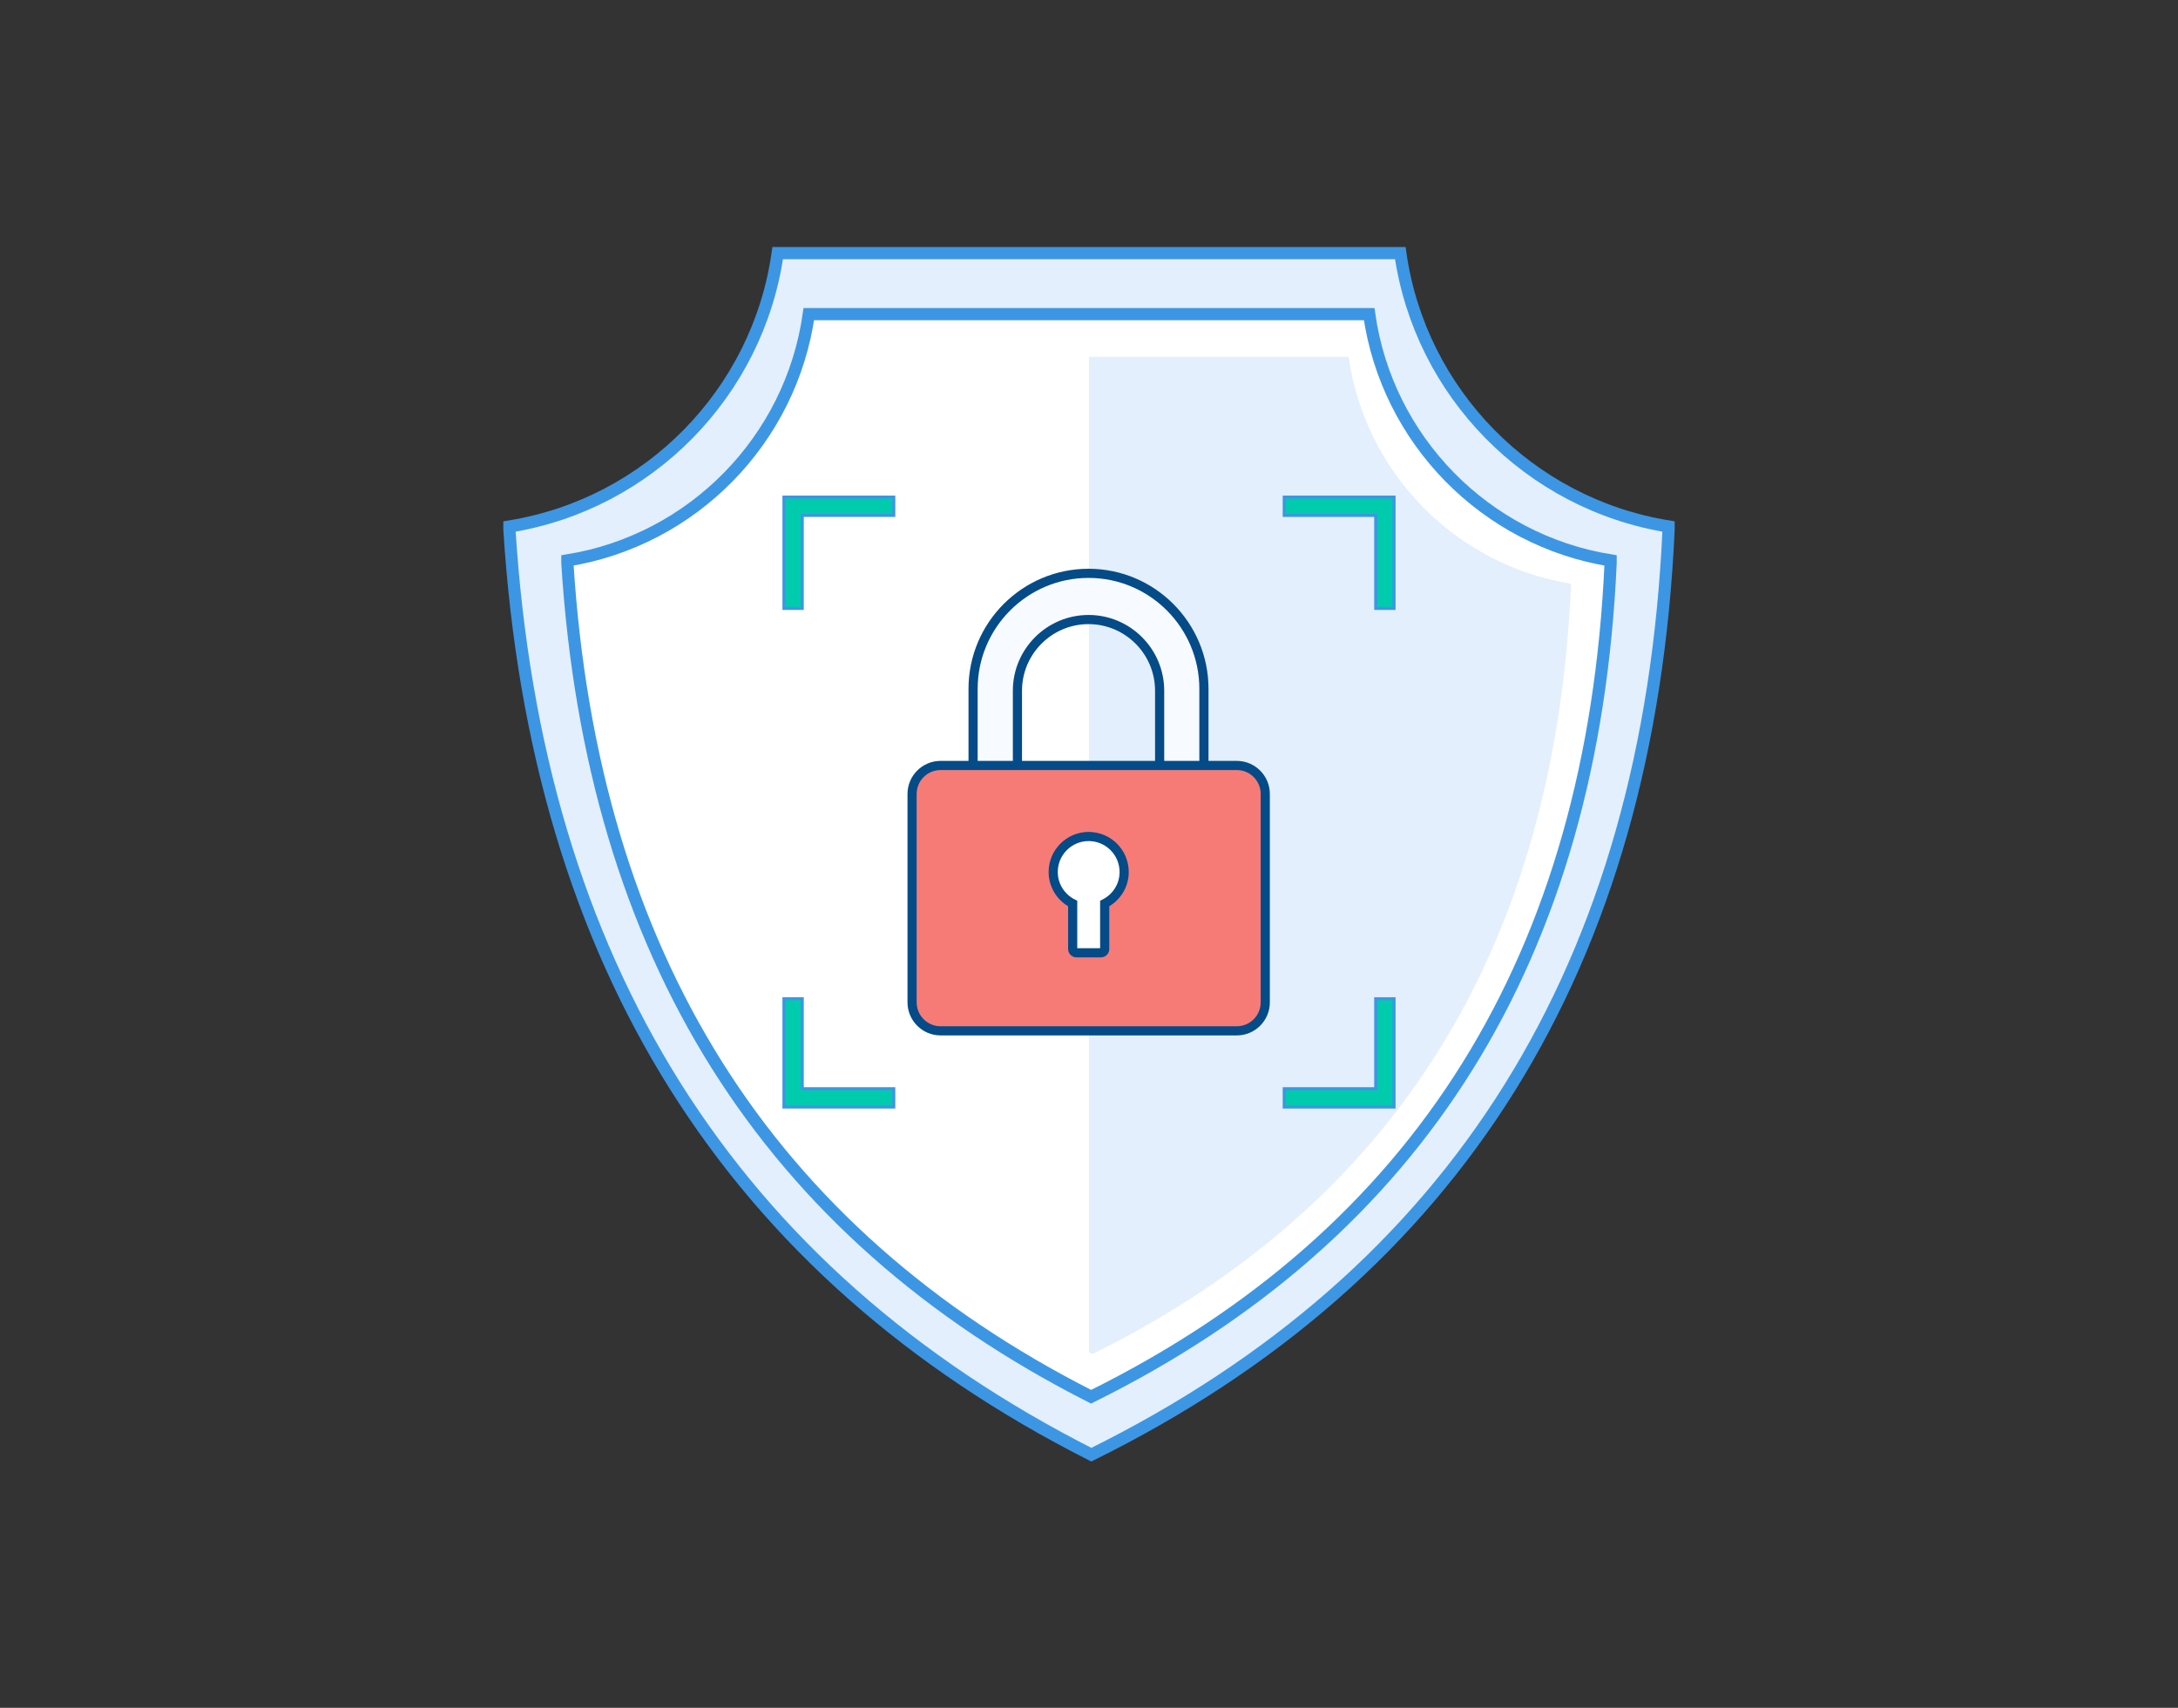 <?xml version="1.0" encoding="UTF-8"?>
<svg width="714px" height="560px" viewBox="0 0 714 560" version="1.1" xmlns="http://www.w3.org/2000/svg" xmlns:xlink="http://www.w3.org/1999/xlink">
    <rect x="0" y="0" width="714" height="560" fill="#333333" stroke="none"/>
    <!-- Generator: Sketch 53.2 (72643) - https://sketchapp.com -->
    <title>矩形 copy 5</title>
    <desc>Created with Sketch.</desc>
    <g id="六大用户角色" stroke="none" stroke-width="1" fill="none" fill-rule="evenodd">
        <g id="六大用户角色-IT" transform="translate(-966, -1528)">
            <g id="分组-22" transform="translate(966, 1528)">
                <rect id="矩形-copy-5" fill="#C6C6C6" opacity="0" x="0" y="0" width="714" height="560"></rect>
                <rect id="矩形-copy-9" fill="#C6C6C6" opacity="0" x="77" y="0" width="560" height="560"></rect>
                <g id="分组-62-copy" transform="translate(167, 83)">
                    <path d="M87.947,0 L292.053,0 C298.551,45.87 334.41,82.295 380,89.644 L380,90.584 C373.566,233.665 310.486,334.804 190.759,394 C72.564,334.092 8.978,232.972 0,90.642 L0,89.644 C45.59,82.295 81.449,45.87 87.947,-8.8817842e-16 Z" id="合并形状" stroke="#3D96E3" stroke-width="4" fill="#E3EFFC"></path>
                    <path d="M98.152,20 L281.848,20 C287.695,61.329 319.969,94.149 361,100.771 L361,101.617 C355.209,230.536 298.437,321.664 190.683,375 C84.308,321.022 27.08,229.912 19,101.67 L19,100.771 C60.031,94.149 92.305,61.329 98.152,20 Z" id="合并形状-copy-2" stroke="#3D96E3" stroke-width="4" fill="#FFFFFF"></path>
                    <path d="M190,34 L275.097,34 C280.483,72.07 310.208,102.3 348,108.4 L348,109.18 C342.667,227.93 290.376,311.87 191.129,361 C190.752,360.809 190.376,360.617 190,360.424 L190,34 Z" id="合并形状" fill="#E3EFFC"></path>
                    <path d="M96,116.5 L90,116.5 L90,80 L126,80 L126,86 L96,86 L96,116.5 Z M96,244.5 L96,274 L126,274 L126,280 L90,280 L90,244.5 L96,244.5 Z M290,116.5 L284,116.5 L284,86 L254,86 L254,80 L290,80 L290,116.5 Z M290,244.5 L290,280 L254,280 L254,274 L284,274 L284,244.5 L290,244.5 Z" id="合并形状" stroke="#3D96E3" fill="#00CCAD"></path>
                    <rect id="矩形" fill="#FFFFFF" x="167" y="183" width="44" height="55"></rect>
                    <g id="分组-56" transform="translate(132, 105)" stroke="#044B88" stroke-width="3">
                        <path d="M95.675,67.825 L95.675,37.88 C95.675,16.989 78.714,-4.97379915e-14 57.846,-4.97379915e-14 C36.979,-4.97379915e-14 20,16.989 20,37.88 L20,67.825 L95.675,67.825 Z M34.536,67.825 L34.536,38.497 C34.536,25.629 45.003,15.151 57.856,15.151 C70.709,15.151 81.157,25.63 81.157,38.497 L81.159,67.825 L34.536,67.825 Z" id="形状-copy" fill="#F7FAFF" fill-rule="nonzero"></path>
                        <path d="M106.439,63 L9.345,63 C4.184,63 -8.52651283e-14,67.188 -8.52651283e-14,72.355 L-8.52651283e-14,140.654 C-8.52651283e-14,145.831 4.184,150.019 9.345,150.019 L106.449,150.019 C111.612,150.019 115.785,145.831 115.785,140.654 L115.785,72.355 C115.785,67.187 111.603,63 106.439,63 Z M63.146,123.198 C63.146,123.865 62.595,124.426 61.919,124.426 L53.885,124.426 C53.207,124.426 52.655,123.878 52.65,123.198 L52.65,108.284 C48.875,106.352 46.262,102.478 46.262,97.939 C46.262,91.514 51.471,86.29 57.889,86.29 C64.315,86.29 69.525,91.514 69.525,97.939 C69.535,102.478 66.921,106.352 63.146,108.284 L63.146,123.198 Z" id="形状" fill="#F67B76"></path>
                    </g>
                </g>
            </g>
        </g>
    </g>
</svg>